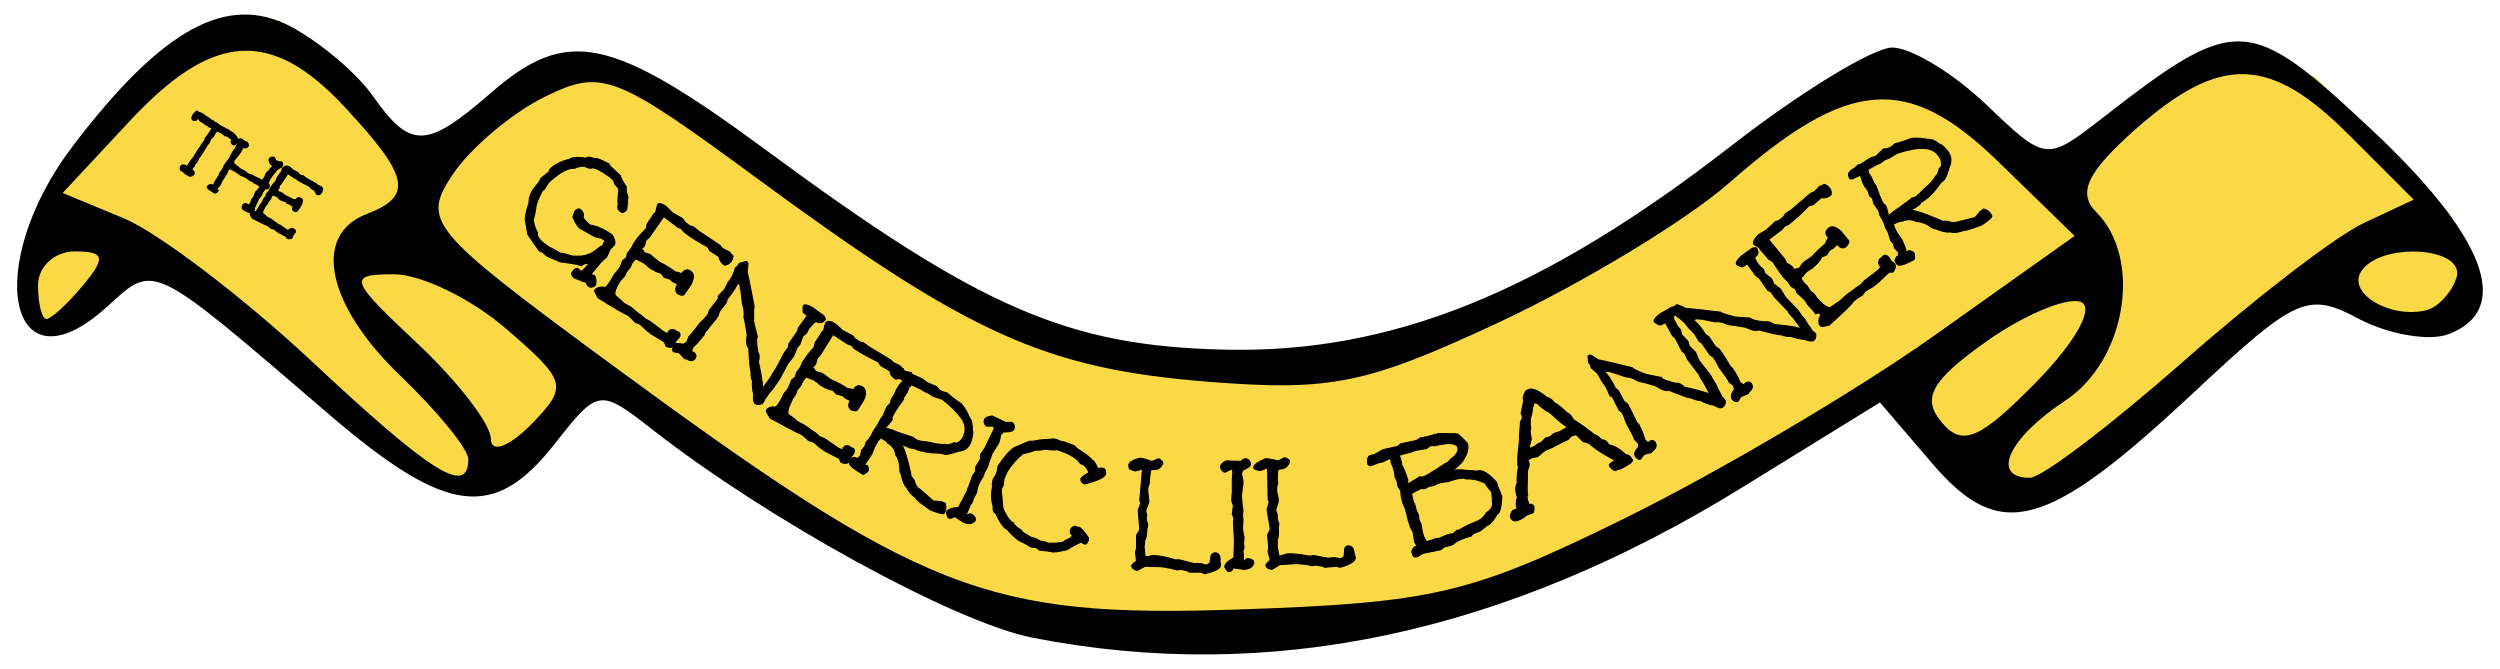 <?xml version="1.0" encoding="utf-8"?>
<!-- Generator: Adobe Illustrator 18.0.0, SVG Export Plug-In . SVG Version: 6.00 Build 0)  -->
<!DOCTYPE svg PUBLIC "-//W3C//DTD SVG 1.1//EN" "http://www.w3.org/Graphics/SVG/1.1/DTD/svg11.dtd">
<svg xmlns="http://www.w3.org/2000/svg" xmlns:xlink="http://www.w3.org/1999/xlink" version="1.1" x="0px" y="0px" viewBox="-4.9 -4.1 710 190" style="enable-background:new -4.9 -4.1 710 190;" xml:space="preserve">
<style type="text/css">
	.st0{fill:#FAD846;}
	.st1{stroke:#000;stroke-width:0.5;}
	.st2{stroke:#000;stroke-width:0.2;}
</style>
<g id="banner">
	<path id="path9985-5-5-3-3" class="st0" d="M134.7,133.1h-11.6l-38.1-27.6L62.6,87.5c-5.3-4.2-19-17.5-19-17.5l-13.7,0.8l-6.1,9.9   l-12.1,9.4l-7.7-6.4c0,0-0.8-8.4,0.8-11.4c1.5-3,5.3-12.1,5.3-15.9s1.5-6.8,3.8-12.1s22-25.1,27.3-28.9   c5.3-3.8,17.5-12.1,17.5-12.1l15.9-1.5l22,21.3L118,43.5c0,0,0-4.6,5.3-6.1s28.1-19,28.1-19l8.4-2.3c0,0,14.4,0.8,18.2,3   c3.8,2.3,27.3,18.2,27.3,18.2s16.7,9.1,21.3,12.9c4.6,3.8,21.3,12.9,24.3,15.9c3,3,20.5,11.4,25.1,15.2S301,93.6,301,93.6   s22.8,3,30.4,3c7.6,0,36.4,0.8,41,1.5c4.6,0.8,34.2-6.8,37.2-9.1c3-2.3,33.4-14.4,37.2-17.5s59.2-44,59.2-44s24.3-15.2,27.3-14.4   s44.8,29.6,44.8,29.6L604,24.5l26.6-12.1l22,5.3l38,38.7l9.1,19l-3,7.6l-5.3,5.3h-12.1l-12.9-4.6l-7.6-6.1l-8.4,1.5l-69.1,53.2   l-17.5,2.3l-12.9-6.1l-8.4-13.7l-7.6-9.9l-32.7,19l-45.6,24.3l-42.5,19l-70.6,8.4l-59.2-3.8l-53.2-26.6l-52.4-35.7l-14.4-9.9   l-12.1,18.2l-12.1,9.9L134.7,133.1z"/>
	<path id="path9989-0-1-6-6" d="M288.3,177c-21.9-4.3-74.9-33.3-107.9-59.1c-15-11.7-15.4-11.7-27.8,4.1   c-17.2,21.9-30.7,20.1-63.8-8.2C37.3,69.6,39.2,70.6,25.4,83.1c-27.8,25.2-35.5-11.8-9.5-45.9C41.3,3.9,59.7-6.1,77.8,3.5   c8.2,4.4,18.7,13.2,23.3,19.8c10.6,15,15.1,14.9,33.4-1C156.2,3.4,168.6,6,213.3,39c60.4,44.5,85.1,55.2,129.7,56.2   c47.2,1.1,90.1-16.2,143.8-57.9c19.8-15.4,40.4-27.9,45.7-27.9s17.4,7.3,26.7,16.2c16.8,16.1,17.1,16.1,32.5,4.2   c38.6-30,41.8-29.9,76.7,2.7C701,63,708.9,83.8,690.5,90.8c-5.5,2.1-17.1,0.1-25.6-4.4c-14.4-7.7-17.8-6.1-46.7,20.9   c-41.8,39.1-55,42.7-74.1,20.5L529,110.2l-38.9,24C422.5,176,355.5,190.2,288.3,177L288.3,177z M456.1,143.3   c26.5-13,66.2-36.4,88.2-52l40-28.4l-21.8-21.2c-25.8-25-42.4-23.7-76.5,6.3c-12,10.5-41.2,28.2-64.9,39.3   c-37.9,17.7-47.9,19.8-83.1,17c-46-3.7-67.6-13.4-127.7-57.6c-40.7-29.9-44.2-31.3-60.5-23.3c-9.5,4.7-21.3,14.7-26.3,22.3   c-8.6,13.1-6.4,15.7,44.4,53.1c89.1,65.5,107.1,72.6,178.8,70.2C402,167.1,412.6,164.7,456.1,143.3L456.1,143.3z M128.1,126.3   c0-2.9-8.7-13.5-19.3-23.7c-20.9-20-25.1-40-9.6-45.9c13.3-5.1,12.2-10.6-6.1-30.3C72.2,3.9,55.7,4.9,32.2,30L12.9,50.7L30.5,58   c9.6,4.1,33.4,22.1,52.8,40.2C117.7,130.4,128.1,136.9,128.1,126.3z M615,98.7c20.5-18.1,43.7-35.9,51.5-39.5l14.1-6.6l-18.4-18.4   c-22.5-22.5-36.4-22.9-60.5-1.7c-13.8,12.2-16.7,18.2-11.3,23.6c13.3,13.3,8.5,42.2-8.8,53.6c-16.1,10.6-21.3,21.9-10,21.9   C574.9,131.6,594.4,116.8,615,98.7z M139,89.4c-9.9-8.6-24.4-15.7-32.2-15.6c-13.1,0-12.5,1.5,6.8,19.6   c11.5,10.8,20.9,23,20.9,27.1c0,4.2,5,2.4,11.3-3.9C156.5,105.6,156.2,104.3,139,89.4z M585.9,81.6c-4-1.3-16.2,3.8-27,11.5   c-15.3,10.9-18.1,15.9-12.4,22.7c5.9,7.1,10.9,4.9,27-11.5C584.8,92.7,590.1,83,585.9,81.6z M18.7,76.9c6.6-7.9,6.1-9.6-2.4-9.6   c-5.7,0-10.4,4.3-10.4,9.6s1.1,9.6,2.4,9.6C9.6,86.5,14.3,82.2,18.7,76.9z M692.7,74.9c3-8.9-21.7-10.5-27.1-1.8   c-3.8,6.2,8.4,13.4,18.6,10.9C687.4,83.2,691.3,79.1,692.7,74.9z"/>
</g>
<g id="text">
	<g id="The" transform="matrix(0.933,0.575,-0.664,1.003,663.201,-407.35)">
		<path id="path3026" class="st1" d="M-237.6,575l0.2,0.1l1.6,0c1.3,0.3,2,0.6,2,1l-0.1,0.6v0.2c-0.1,0.2-0.3,0.3-0.5,0.3    c-0.5-0.1-0.7-0.3-0.7-0.6l0.1-0.3l0-0.1h-0.1l-0.3,0.1c-0.1,0-0.6,0-1.4-0.1l-0.5,0.2l-1-0.1h-0.3l-0.8,0.1l-0.4,0l-0.1,0.5    l0.1,1.3l-0.2,0.5c0,0.6,0.1,1,0.2,1.2l-0.1,0.5l0.1,3.2l-0.1,0.5l0.2,1.3l-0.1,0.5c0,0.4,0,0.6,0.1,0.6l-0.1,0.3l0,0.3l0.1,0.5    l0.5,0c0.4,0.1,0.6,0.3,0.6,0.6c-0.2,0.6-0.6,0.9-1.2,0.7l-0.5,0.1c-0.2-0.1-0.7-0.2-1.7-0.2c-0.2-0.2-0.4-0.4-0.4-0.7    c0-0.3,0.3-0.5,0.8-0.6l0.7,0.1l0,0l-0.1-0.6l0-1.4l0-0.3l0.1-0.3v-0.1l-0.1-2.5l0.1-0.7l-0.1-0.4l0.1-1.3l-0.2-0.5l0.1-1.4    c0-1,0-1.5-0.1-1.5l-0.3-0.1h-0.1l-0.6,0.1l-0.6-0.1c-0.3,0-0.4,0.1-0.4,0.1l-0.5-0.1l-1,0l-0.2,0l-0.5-0.2l-0.6,0l0.1,0.3    c0,0.4-0.2,0.6-0.7,0.6c-0.4,0-0.6-0.4-0.6-1.1c0.1-0.7,0.2-1,0.3-1l0.4,0.1c0.4-0.1,0.8-0.2,1.1-0.2l1.4,0.1l0.5,0l0.5,0l0.4,0.1    l0.5-0.1l0.7,0.1l0.5-0.1l0.7,0.1l0.9,0l0.6-0.1l0.5,0.1C-237.8,575-237.6,575-237.6,575L-237.6,575z"/>
		<path id="path3028" class="st1" d="M-223.6,574.9L-223.6,574.9c0.1,0,0.4,0.1,0.8,0.4h0.2c0.3,0,0.7-0.1,1.3-0.4    c0.3,0,0.5,0.2,0.6,0.7v0.2l-0.6,1v0.4c-0.1,0.6-0.2,1.5-0.2,2.5c0.1,0.4,0.2,0.8,0.2,1.2h0.2c0.3,0,0.5,0.2,0.6,0.7    c-0.1,0.3-0.3,0.4-0.7,0.4l0.1,0.1l-0.1,1.3l0.2,0.4l-0.1,1.2l0.4,2.5c0.2,0.2,0.3,0.3,0.3,0.5c0,0.6-0.4,0.9-1.2,0.9l-1.2,0.1    c-0.3,0-0.5-0.2-0.6-0.7v-0.1c0-0.4,0.3-0.6,0.9-0.6l0.7,0.1v0c-0.2-0.3-0.3-0.7-0.3-1.3c-0.1,0-0.2-0.2-0.2-0.6l0.1-0.5l-0.3-1.2    l0.2-1.3l-0.1-0.6h-1.2l-0.7,0.1l-0.5-0.1l-0.7,0.1l-1.3-0.1c-0.8,0.1-1.2,0.1-1.2,0.2l-2-0.1l-1.2,0.1l-0.5-0.1h-0.1l0.1,0.3    l-0.1,0.5l0.2,0.9v0.1l-0.1,0.2l0.1,0.3v1.3l0.2,1.2l-0.2,1.3c0.1,0,0.3,0.1,0.6,0.1c0,0.3-0.1,0.5-0.3,0.7h-0.2    c-1.3,0-2,0-2.2-0.2v-0.2c0.1-0.5,0.3-0.7,0.7-0.7l0.3,0.2c0.1,0,0.1-0.1,0.1-0.2c-0.1-0.5-0.2-1.1-0.2-1.7v-0.6l0-0.6l-0.2-0.5    l0.1-1.2c-0.1-0.4-0.2-0.7-0.2-0.9v-0.4l0.1-1.9c-0.1-0.5-0.2-1.1-0.2-1.8l0.1-0.8l-0.2-0.6v-0.3l0.1-0.3c-0.4,0-0.6-0.2-0.6-0.6    c0.1-0.4,0.3-0.7,0.6-0.7l0.5,0.1h0.4c0.3,0,0.5,0,0.6-0.1c0.5,0.1,0.8,0.3,0.8,0.6c0,0.2-0.1,0.4-0.4,0.6h-0.2l-0.2-0.1l-0.1,0.3    v0.3l0.1,0.9v0.1c0,0.7-0.1,1.5-0.2,2.4c0,0.5,0.3,0.8,0.9,0.9c0.6,0,1.2,0.1,1.8,0.2l1.5-0.1l0.5,0.1h0.6c0.2,0,0.4-0.1,0.6-0.2    l0.6,0l2.4-0.2h0.3l0-0.5l0-0.6c-0.1-0.4-0.2-0.8-0.2-1.2l0.2-0.5v-0.6l0.2-0.9v-0.2h-0.2c-0.6,0-1-0.1-1.2-0.4    c-0.3-0.1-0.4-0.3-0.4-0.6C-224,575-223.8,574.9-223.6,574.9z"/>
		<path id="path3030" class="st1" d="M-218.9,574.9l1.2,0.2l1.4-0.1l0.5,0.2l0.6,0c0.2,0,0.3-0.1,0.5-0.2l0.9,0.1l3.1-0.1l0.5,0.1    l1-0.1c0,0.1,0.2,0.1,0.5,0.1c0.1,0.1,0.2,0.4,0.3,0.8c0,0.4-0.1,0.7-0.4,0.9c-0.5,0-0.9-0.2-1.1-0.5l-1.3,0l-0.5-0.2    c-1.4,0.1-2.5,0.2-3.5,0.2l-0.5-0.1l-0.5,0.1l-2.1-0.1l-0.1,0v0.2l0,2.9l-0.1,0.5l0.3,0.7l-0.1,0.6h0.2l0.3,0.2l0.7-0.2l0.4,0    l1,0.1c0.9-0.1,1.7-0.2,2.4-0.2l0.1-0.1l0.6-0.2l-0.1-0.1v-0.1c0-0.5,0.3-0.7,0.8-0.7c0.5,0,0.8,0.4,0.9,1.3l0,1.5    c0,0.2-0.2,0.3-0.6,0.4c-0.5,0-0.7-0.3-0.7-0.9h-0.1l-0.6,0.1l-0.5-0.1l-0.7,0.2l-0.6-0.2c-0.4,0.2-0.9,0.3-1.4,0.3h-0.3l-0.1-0.1    l-0.1,0l-0.3-0.1l-0.6,0l-1,0.2v0.2c-0.1,0.4-0.1,0.7,0.1,0.9l-0.1,0.9l0.1,0.5l-0.1,0.8v0.1c0.1,1.2,0.3,1.8,0.7,1.8l0.8,0.1    l0.5,0.1l1.1-0.1l1.2,0.1l0.5,0l0.7,0.1l0.6-0.1l2.1,0.1l0.7-0.1l-0.2-0.2l0-0.1c0-0.2,0.2-0.4,0.5-0.6l0.3,0l0.4,0    c0.2,0.1,0.3,0.2,0.3,0.5v0.2l-0.1,0.5l0.2,0.5c0,0.3-0.3,0.6-0.8,0.7h-0.1c-0.2-0.2-0.3-0.2-0.4-0.2h-0.3l-1.6,0.1l-0.8,0    l-1.1-0.1l-0.6,0.2l-0.9-0.1l-0.5,0c-0.3,0.1-1.7,0.2-4.2,0.4c-0.6-0.3-0.9-0.5-0.9-0.5v-0.1c0-0.3,0.2-0.6,0.6-0.8l0.2,0.1v-0.1    l0.1-0.4v-0.2c0-0.4,0-0.9-0.1-1.5l0.1-0.6c0-0.3-0.1-0.7-0.2-1.3l0.1-0.5l0-0.1l-0.2-0.5l0.1-0.8l-0.1-0.8v-0.2    c0-0.7,0.1-1.4,0.2-2l-0.2-0.6l0-1.2v-0.3l0.1-0.4l-0.3-0.8C-220,575.2-219.7,575-218.9,574.9L-218.9,574.9z"/>
	</g>
	<g id="banner_text" transform="matrix(1.519,0,0,1.519,8.009,-1432.465)">
		<path id="path2993" class="st2" d="M105.6,971.4l1.9,1.8c0,0.3,0.4,1,1.1,2.1c-0.1,0.5,0,1.1,0.3,1.8l-0.2,2.3l-0.1,0.2    c-0.4,0.5-0.8,0.6-1.2,0.2c-0.4-0.3-0.5-0.7-0.3-1.3c-0.1-0.1-0.1-0.9,0.1-2.6c0-0.3-0.3-0.7-0.8-1.2c0-0.4-0.3-0.9-0.9-1.3    l-0.3-0.2c-1.4-1-2.4-1.5-3-1.5c-0.1,0.2-0.7,0.1-1.5-0.3c-0.6,0-1.2,0.1-1.8,0.4c-0.8-0.1-2.1,0.4-3.6,1.6l-1.1,0.9l-0.7,1    l-0.2,0.4c-0.2,0.1-0.4,0.3-0.6,0.6l0,0.1c-0.5,1-0.9,1.9-1,2.6c-0.1,0.9-0.3,1.8-0.5,2.5c0.2,1.1,0.5,1.9,0.8,2.3    c-0.2,0.7,0.4,1.5,1.7,2.4l0.4,0.3c0.3,0.1,1,0.5,2.2,1.2c0.2-0.1,0.9,0.1,2.2,0.5c1.4,0.1,2.4,0,2.9-0.3c0.4,0,1.2-0.5,2.4-1.5    c0.1,0.1,0.2,0,0.4-0.2l0.4-0.9l-0.6-0.4c-0.8-0.2-1.4-0.3-1.6-0.5l-2.5-1.4c-0.4-0.3-0.8-1-1.3-2.1l0.4-1.1l0.1-0.1    c0.2-0.2,0.4-0.3,0.8-0.3l0.2,0.2c0.4,0.3,0.6,0.8,0.4,1.4c0.4,0.6,0.9,1.1,1.3,1.4c1.3,0.2,2.7,0.8,4.2,1.9    c0.5,0.9,0.6,1.6,0.3,1.9l-0.7,0.7l-0.7,1.5c-0.9,0.7-1.5,1.5-2,2.1l-0.4,0.5l-0.5,0.6l0.7,0.3c0.3,0.6,0.3,1.2,0.1,1.8    c-0.5,0.4-0.9,0.4-1.2,0.2l-0.2-0.2c-0.2-0.2-0.3-0.4-0.2-0.5c-0.4-0.2-0.7-0.3-0.9-0.3l0-0.1l-0.1,0l-1.1-0.4l-0.2-0.1    c-0.5-0.4-0.7-0.8-0.4-1.1l0.3-0.4c0.2-0.2,0.4-0.3,0.7-0.3l0.1,0.1c0.3,0.2,0.4,0.4,0.4,0.4c0.2,0.2,0.8-0.3,1.6-1.4    c-0.4-0.1-0.9,0-1.4,0.4c-0.9-0.3-2.2-0.5-3.9-0.7c-1.5-0.6-2.4-1-2.7-1.2l-0.5-0.5l-0.8-0.4l-2.1-3l-0.5-2.8    c0-0.9,0.3-1.9,0.7-3.1c0-1,0.3-1.9,1-2.8l1-1.3l0.2-0.5l1.5-1.2l0.2-0.4l0-0.1c0.9-0.9,2.1-1.5,3.7-1.9c0.5-0.4,1.5-0.4,3.1-0.2    c0.2-0.3,0.7-0.2,1.6,0.1c0.1-0.2,1,0.1,2.7,1C105.1,971.1,105.3,971.2,105.6,971.4L105.6,971.4z"/>
		<path id="path2995" class="st2" d="M116,978.9l1.2,1.2l1.9,1.1l0.5,0.7l0.8,0.6c0.2,0.1,0.4,0.2,0.7,0.2l1.1,0.9l3.9,2.6l0.5,0.6    l1.4,0.7c-0.1,0.1,0.1,0.3,0.5,0.6c0.1,0.3,0,0.7-0.3,1.1c-0.4,0.5-0.8,0.7-1.3,0.7c-0.6-0.5-0.9-1-1-1.6l-1.7-1.1l-0.4-0.7    c-1.8-1-3.3-1.9-4.4-2.8l-0.5-0.6l-0.7-0.3l-2.5-1.9l-0.1,0l-0.2,0.2l-2.5,3.6l-0.6,0.5l-0.3,1.1l-0.6,0.6l0.3,0.2l0.3,0.5l1,0.3    l0.5,0.4l1.2,1c1.2,0.6,2.2,1.2,3.1,1.9l0.2,0l1,0.3l0-0.1l0.1-0.1c0.5-0.6,1-0.7,1.6-0.2c0.6,0.4,0.6,1.2,0,2.4l-1.3,1.9    c-0.2,0.2-0.5,0.2-1.1-0.1c-0.6-0.4-0.6-1-0.1-1.8l-0.1-0.1l-0.8-0.4l-0.6-0.5l-1-0.3l-0.6-0.8c-0.7-0.1-1.3-0.5-2-0.9l-0.3-0.2    l0-0.1l-0.1,0l-0.3-0.3l-0.7-0.5l-1.4-0.7l-0.2,0.3c-0.4,0.4-0.6,0.8-0.7,1.2l-0.8,1l-0.3,0.7l-0.8,0.9l-0.1,0.1    c-0.9,1.5-1.2,2.5-0.7,2.8l0.9,0.8l0.5,0.5l1.4,0.8l1.3,1.1l0.6,0.4l0.8,0.7l0.8,0.4l2.5,1.9l0.9,0.5l0-0.4l0.1-0.1    c0.2-0.3,0.5-0.4,1.1-0.3l0.4,0.3l0.5,0.2c0.2,0.3,0.2,0.6,0,0.9l-0.2,0.2l-0.5,0.6l-0.2,0.7c-0.3,0.4-0.8,0.5-1.5,0.2l-0.1-0.1    c-0.1-0.3-0.2-0.6-0.3-0.7l-0.4-0.3l-2-1.2l-0.9-0.7l-1.3-1.2l-0.8-0.3l-0.9-0.9l-0.6-0.5c-0.4-0.1-2.3-1.2-5.5-3.2    c-0.5-0.9-0.7-1.3-0.6-1.4l0.1-0.1c0.3-0.4,0.8-0.5,1.5-0.5l0.2,0.2l0.1-0.1l0.5-0.4l0.1-0.2c0.4-0.5,0.8-1.2,1.2-1.9l0.6-0.7    c0.3-0.3,0.6-0.9,0.9-1.8l0.6-0.5l0.1-0.1l0.2-0.8l0.7-0.9l0.6-1.1l0.2-0.3c0.6-0.9,1.3-1.6,2-2.3l0.2-0.9l1-1.5l0.2-0.3l0.4-0.4    l0.3-1.2C114.4,978.2,115.1,978.3,116,978.9L116,978.9z"/>
		<path id="path2997" class="st2" d="M131,989.2l0.3,0.2c0.1,0.1,0,0.7-0.1,1.8l0.5,2.3l0.8,4.1c-0.1,0.2-0.1,1-0.1,2.5    c-0.1,0.1,0.2,1.2,0.7,3.2c-0.2,0.3-0.2,1.3,0.1,2.9c0.3,0.4,0.3,1,0.1,1.8c0.7,3.1,0.9,4.9,0.7,5.1l0.1,0l0.3-0.6l1.1-1.5    l0.7-1.2l0.3-0.4l1.7-3.2l0.7-0.9l0.1-0.7l1.6-2.3l0.2-0.7l1.6-2.2l0-0.1l-0.7-0.5c-0.1-0.3-0.1-0.7,0-1.3    c0.2-0.3,0.8-0.2,1.8,0.4l1.5,1.1l0.3,0.2c0.4,0.3,0.5,0.6,0.5,0.9c-0.5,0.6-1,0.7-1.6,0.4c-0.2-0.1-0.5,0.1-0.9,0.6l-0.6,0.7    l-0.4,0.8l-0.7,0.6c-0.3,0.8-0.5,1.4-0.6,1.6l-0.5,0.5l0,0.1l-0.6,1.5l-1.1,1.4l-1.6,3l-0.6,0.8l-0.5,0.8l-0.8,0.9l-0.6,0.9    l-0.2,0.2c0,0.2-0.2,0.5-0.4,0.8l-0.1,0.1c-0.5,0.2-1,0.2-1.3,0c-0.3-0.2-0.4-0.7-0.3-1.7c-0.2-1-0.3-1.8-0.2-2.6    c-0.2-0.1-0.3-0.8-0.3-1.9c-0.1-0.1-0.3-1.5-0.4-4.2c-0.4-0.3-0.5-1.1-0.3-2.5c-0.2-1.3-0.4-2.4-0.6-3.3c0.1-0.9,0-1.7-0.3-2.5    c-0.2-1.9-0.3-2.9-0.4-2.9c0.1-0.1,0-0.5-0.4-1.1l0,0.1l-0.6,1.1l-0.7,1l-0.7,0.9l-0.2,0.7l-1.3,1.7l-0.3,0.9l-0.6,0.8l-1.8,2.2    l-0.2,0.5c-0.9,1.1-1.5,1.8-2,2.2l-0.3,0.8l0.5,0.3c0.4,0.3,0.4,0.7,0.2,1c-0.4,0.6-0.9,0.6-1.7,0.1l-0.3,0l-1-1.1l-1.1-0.2    c-0.2-0.3-0.2-0.6,0.1-1.2l0-0.1c0.2-0.3,0.8-0.3,1.8-0.1l0.6-0.4l0.4-1c0.3-0.3,1-1.1,2.1-2.6c0.7-0.6,1.2-1.2,1.5-1.6l0.2-0.7    l1.6-2.1l0.1-0.1l0-0.5l1.2-1.3l0.6-1.2l0.7-1c0.2-0.4,0.5-1,0.7-1.8l0.5-0.4l0.2-0.4L131,989.2z"/>
		<path id="path2999" class="st2" d="M147.7,1000.9l1.3,1.2l1.9,1l0.5,0.6l0.8,0.5c0.2,0.1,0.4,0.2,0.7,0.2l1.1,0.8l4,2.4l0.5,0.5    l1.4,0.7c-0.1,0.1,0.1,0.3,0.5,0.5c0.1,0.3,0,0.7-0.3,1.2c-0.3,0.5-0.8,0.8-1.2,0.7c-0.6-0.4-1-0.9-1-1.5l-1.7-1l-0.5-0.7    c-1.8-0.9-3.3-1.7-4.5-2.5l-0.5-0.6l-0.8-0.3l-2.6-1.7l-0.1,0l-0.1,0.2l-2.3,3.7l-0.5,0.5l-0.3,1.1l-0.6,0.7l0.3,0.2l0.3,0.5    l1.1,0.3l0.5,0.3l1.2,0.9c1.2,0.5,2.3,1.1,3.2,1.7l0.2,0l1,0.2l0-0.1l0-0.1c0.4-0.6,0.9-0.7,1.6-0.3c0.6,0.4,0.7,1.2,0.2,2.4    l-1.2,1.9c-0.2,0.2-0.5,0.2-1.1,0c-0.6-0.4-0.7-1-0.2-1.8l-0.1,0l-0.8-0.4l-0.6-0.5l-1.1-0.3l-0.7-0.7c-0.7-0.1-1.4-0.4-2-0.8    l-0.4-0.2l0-0.1l-0.1,0l-0.3-0.3l-0.7-0.5l-1.5-0.6l-0.2,0.3c-0.4,0.4-0.6,0.8-0.7,1.2l-0.8,1l-0.2,0.7l-0.7,1l0,0.1    c-0.8,1.6-1,2.5-0.6,2.8l1,0.7l0.5,0.5l1.5,0.8l1.4,1l0.6,0.4l0.8,0.7l0.8,0.3l2.6,1.8l0.9,0.4l0-0.4l0.1-0.1    c0.2-0.3,0.5-0.4,1-0.3l0.4,0.3l0.5,0.2c0.2,0.3,0.2,0.6,0,0.9l-0.1,0.2l-0.5,0.6l-0.2,0.7c-0.3,0.4-0.8,0.5-1.5,0.2l-0.1-0.1    c-0.1-0.3-0.2-0.5-0.4-0.7l-0.4-0.2l-2.1-1.1l-0.9-0.6l-1.3-1.1l-0.9-0.3l-1-0.9l-0.6-0.4c-0.5-0.1-2.3-1.1-5.6-2.9    c-0.5-0.8-0.8-1.3-0.7-1.4l0-0.1c0.3-0.4,0.7-0.6,1.4-0.6l0.2,0.2l0-0.1l0.5-0.4l0.1-0.2c0.4-0.5,0.7-1.2,1.1-2l0.6-0.7    c0.2-0.3,0.5-1,0.8-1.8l0.6-0.5l0.1-0.1l0.2-0.8l0.7-0.9l0.5-1.1l0.2-0.3c0.6-0.9,1.2-1.7,1.9-2.4l0.2-0.9l1-1.5l0.2-0.4l0.4-0.4    l0.3-1.2C146.1,1000.2,146.7,1000.3,147.7,1000.9L147.7,1000.9z"/>
		<path id="path3001" class="st2" d="M166.6,1012.6l0.5,0.6l0.7,0.4l0.8,0.2c0.4,0.4,1.2,1.1,2.6,2c0.7,0.8,1.2,1.7,1.6,2.7    c0.4,0.4,0.5,1.2,0.5,2.4c0.2,0.1,0.1,0.8-0.3,2.1l-0.2,0.4c-0.4,0.8-1.1,1.2-2.1,1.3c-1.4,0.5-2.4,0.7-2.8,0.5    c-0.2-0.1-0.9-0.2-2.2-0.2c-1.5-0.2-2.6-0.4-3.4-0.9c-0.1,0.2-0.8,0-2.2-0.7l0,0.1c0.4,0.5,1,2.3,1.7,5.5    c-0.1,0.2,0.1,0.5,0.6,1.1c0.2,0.8,0.5,1.4,1.1,1.7l2.5,2.2l1.4,0.1l0.8,0.3c0.2,0.6,0.2,1.2-0.1,1.8l-0.1,0.1    c-0.1,0.2-0.9,0-2.5-0.6c-1.9-1.3-2.8-2-2.7-2.2c-0.9-0.7-1.5-1.3-1.7-1.9c-0.5-0.5-0.9-1.4-1.1-2.6c-0.2-0.1-0.3-0.7-0.3-1.7    c-0.2-1-0.4-1.6-0.7-1.8c-0.1-1-0.6-1.8-1.5-2.3c-0.2-0.3-0.4-0.5-0.8-0.7l-0.5-0.3l-0.5,0.5l-0.6,1l-0.6,1.5    c-0.7,1.1-1.1,1.7-1.4,2l0.5,0.2l0.1,0c0.2,0.5,0.2,0.8,0.1,1c-0.5,0.5-0.9,0.7-1,0.6l-0.8-0.5c-1.3-0.8-1.9-1.4-1.6-1.8l0.1-0.4    l0.2-0.3c0.4-0.2,0.7-0.2,1,0l0,0.1l0.1,0l0.6-0.6l0.2-1l0.6-0.7l0.2-0.7l1-1.3l0.3-0.7l0.8-1.2l0.7-1.3l0.4-0.5l0.7-1.7l0.7-0.7    l0.1-0.6l0.6-1l0.4-0.9c0.4-0.7,0.8-1.3,1.2-1.6l0.1-0.1l-1.2-0.7c-0.4-0.2-0.4-0.5-0.2-0.9c0.3-0.6,1-0.6,1.9-0.1l1,0.2l0.1,0.3    l1.8,0.8l0.3,0.2l0.8,0.6L166.6,1012.6z M165.9,1014.4l-0.7-0.5l-0.9-0.4l-0.6-0.4l-1.7-0.8l-0.1,0l-0.5,0.5l0,0.1l-0.3,0.8    l-0.6,0.9l-0.2,0.6c-0.9,1.2-1.6,2.2-2,3.1l0,0.5l-0.2,0.3l-1.1,1.3c0.7,0.1,1.4,0.3,2.2,0.7l2.7,0.9l0.3,0.1l0.3,0.2l0.4,0.3    c0.4,0.2,1.2,0.3,2.2,0.4c1.6,0.4,2.6,0.5,3.1,0.4c0.3,0.2,0.9,0.1,1.7-0.3c0.4,0.2,0.9,0,1.5-0.7c0.8-1.4,0.7-2.6-0.1-3.8    c-0.7-1-1.8-2.2-3.6-3.6L165.9,1014.4z"/>
		<path id="path3003" class="st2" d="M180.7,1019.3c0.5,0.4,0.6,0.8,0.3,1.4c-0.1,0.2-0.7,0.4-1.9,0.4l-0.5,0.5    c-0.1,0.5-0.2,1.1-0.4,1.6l-1.2,1.9c-0.5,1.4-0.8,2.2-0.9,2.6l-0.5,0.9l-0.3,0.8l-0.8,1.4c-0.3,0.8-0.4,1.3-0.4,1.6l-0.6,1.1    l-0.2,0.7l-0.4,0.6l-0.6,1.4l-0.2,0.3l0.1,0.1l0.7-0.2l0.3,0.1c0.4,0.2,0.6,0.5,0.7,0.9l-0.1,0.3c-0.5,0.6-1.2,0.7-2.1,0.3    l-1.7-1.1c-0.4,0.3-0.8,0.4-1.1,0.3c-0.2-0.1-0.4-0.5-0.4-1.1l0-0.1c0.2-0.4,0.9-0.7,2.2-0.8l1.5-2.8l1.2-3.2l0.5-0.7l0-0.8    l0.9-1.5c0-0.5,0-0.8,0.1-1l0.1-0.1l0.7-1.1l1-2.1l0.6-1.2l0.1-0.6l-0.3-0.1h-1.1l-0.2-0.1c-0.3-0.4-0.4-0.8-0.2-1.2    c0.2-0.3,0.6-0.5,1.4-0.6l2.5,1.2C180.2,1019.3,180.5,1019.3,180.7,1019.3L180.7,1019.3z"/>
		<path id="path3005" class="st2" d="M189.1,1022.5l0.6,0.3l0.9,0.2l1.6,0.6c0.1,0,0.4,0.3,0.8,0.7c1.1,0.6,2.1,1.4,3.1,2.4    c0.4,0.7,0.7,1.1,0.6,1.3l0.1,0c0.4-0.2,0.7-0.2,1-0.1l0.1,0c0.3,0.3,0.4,0.7,0.3,1.1c-0.2,0.6-1.5,1.2-3.8,1.8l-0.2,0    c-0.5-0.3-0.7-0.6-0.6-1c0.1-0.2,0.6-0.6,1.5-1.1c-0.4-1-0.9-1.5-1.6-1.7c-0.6-1-2.1-1.9-4.4-2.6c-0.3,0.1-1,0.1-2.2-0.1    c-0.2,0.1-0.7,0.2-1.8,0.2c-0.8,0.3-1.6,0.5-2.4,0.7c-0.9,0.7-1.9,1.8-2.9,3.3l-0.6,1.4l0,0.1l-0.1,0.9l0,0.1l-0.4,0.8l0.3,3.5    c0.7,1.7,1.4,2.6,2,2.8c0,0.3,0.5,0.8,1.5,1.4c-0.1,0.2,0.6,0.6,1.8,1.3l0.8,0.2l0.9,0.5l0.7,0.1l0.8,0.3c2,0,3-0.1,3.1-0.5    c0.8-0.3,1.3-0.6,1.4-1c-0.4-0.3-0.5-0.6-0.3-1.1c0.1-0.3,0.4-0.5,0.8-0.6c0.3,0.1,0.5,0.2,0.5,0.3l0.1-0.1l0.1,0    c0.4,0.1,1,0.8,1.8,2l0,0.4c-0.2,0.6-0.5,0.9-0.8,0.7l-0.6-0.3c-0.9,0.4-1.8,0.9-2.6,1.4c-1.6,0.4-2.5,0.5-2.8,0.4    c-0.4-0.1-1.1-0.2-2.3-0.3l-0.7-0.5l-1-0.1c-0.4-0.3-1.1-0.7-2.2-1.2c-0.7-0.5-1.4-1.2-2.2-2.1c-0.6-0.2-1.3-1.2-2.1-2.9    c-0.5-0.4-0.6-0.8-0.5-1.3c-0.4-1.3-0.4-2.6-0.1-3.9c-0.1,0-0.1-0.5,0.1-1.3c0.4-0.5,0.6-0.9,0.7-1.3l0.2-1.1    c1.5-2.3,2.8-3.6,3.8-3.8c1.3-0.6,2.1-0.9,2.3-0.9c0.2,0.1,0.7,0,1.7-0.2l2.6-0.2L189.1,1022.5z"/>
		<path id="path3007" class="st2" d="M204.6,1026c0.4,0,1.2,0.2,2.2,0.6h0.1l1.2-0.5c0.5,0.2,0.8,0.5,0.8,0.9    c-0.4,0.8-0.9,1.2-1.6,1.1c-0.4,0-0.7,0.1-0.7,0.3l-0.2,1.6l0,0.7l-0.3,0.8l0,0.9c0.1,0.7,0.2,1.3,0.2,1.8l-0.6,1.6l0.2,0.9    l-0.1,0.7l0.3,1.1l-0.2,0.9c0,0.9-0.1,1.6-0.4,2l0,0.5l-0.1,0.7l0.2,1.8c0.6,0,1.1-0.1,1.4-0.2c1.2,0,2.6,0.3,4.2,0.8l0.2,0l0.6,0    l2.7,0.7l1,0l0.3,0l1,0.3c0.3-0.1,0.6-0.3,0.7-0.4l0.2-1.1l0-0.1c0-0.3,0.2-0.5,0.6-0.7l0.2,0c0.7,0,1,0.6,0.9,1.6    c0.1,0.4,0.1,0.6,0.1,0.7c0,0.6-0.9,1.1-2.6,1.5l-0.5,0.1l-0.4-0.3l-2.3,0c-0.3-0.2-0.8-0.4-1.6-0.5l-0.8,0.1    c-0.5-0.2-1.4-0.4-2.8-0.6l-3.1-0.1l-1.5,0.8c-0.7-0.2-1-0.5-1-0.9l0-0.1c0.5-0.5,0.7-0.7,0.9-0.7l-0.2-1.7l0.2-0.8l0-2.3l0-0.1    l0.6-1l-0.3-3.7l0.5-1.3l-0.2-0.5l0.5-5.8l-0.3,0l-1,0.3c-0.8-0.2-1.3-0.4-1.2-0.7C202.3,1026.9,203.1,1026.4,204.6,1026    L204.6,1026z"/>
		<path id="path3009" class="st2" d="M224.4,1026.1c0.6,0.1,0.9,0.5,0.9,1.1c0,0.3-0.5,0.6-1.5,1.1l-0.2,0.7    c0.2,0.5,0.3,1.1,0.3,1.7l-0.3,2.3c0.1,1.5,0.2,2.4,0.3,2.7l-0.1,1l0.1,0.8l-0.1,1.6c0.1,0.9,0.2,1.4,0.3,1.7l-0.1,1.2l0.1,0.7    l-0.2,0.7l0.1,1.5l0,0.4l0.1,0l0.5-0.5l0.3,0c0.4,0,0.8,0.2,1,0.5l0,0.3c-0.2,0.8-0.8,1.1-1.8,1.2l-2-0.3    c-0.2,0.5-0.5,0.7-0.8,0.7c-0.3,0-0.5-0.3-0.8-0.8l0-0.1c0-0.5,0.5-1,1.7-1.7l0.1-3.2l-0.2-3.4l0.1-0.8l-0.3-0.7l0.2-1.7    c-0.2-0.4-0.3-0.8-0.3-1l0-0.2l0.1-1.3l0-2.3l0.1-1.4l-0.1-0.5l-0.3,0l-1,0.5l-0.2,0c-0.5-0.3-0.7-0.6-0.7-1    c0-0.4,0.4-0.8,1.1-1.1l2.7,0.1C223.9,1026.2,224.2,1026.1,224.4,1026.1L224.4,1026.1z"/>
		<path id="path3011" class="st2" d="M228.1,1026.1c0.4,0,1.2,0.1,2.3,0.4h0.1l1.2-0.6c0.6,0.2,0.9,0.4,0.9,0.8    c-0.3,0.8-0.8,1.2-1.5,1.3c-0.4,0-0.7,0.1-0.7,0.3l-0.1,1.6l0.1,0.7l-0.2,0.8l0,0.9c0.2,0.6,0.3,1.2,0.3,1.8l-0.5,1.6l0.3,0.9    l0,0.7l0.3,1l-0.1,0.9c0.1,0.9,0,1.6-0.2,2.1l0,0.5l0,0.7l0.3,1.8c0.6-0.1,1.1-0.2,1.4-0.4c1.2-0.1,2.6,0.1,4.3,0.4l0.2,0l0.6-0.1    l2.7,0.5l1-0.1l0.3,0l1.1,0.2c0.3-0.2,0.5-0.3,0.6-0.5l0.1-1.1l0-0.1c0-0.3,0.1-0.5,0.5-0.7l0.2,0c0.7,0,1,0.5,1.1,1.5    c0.1,0.3,0.2,0.6,0.2,0.7c0,0.6-0.8,1.2-2.5,1.7l-0.5,0.1l-0.4-0.2l-2.3,0.2c-0.3-0.2-0.9-0.3-1.7-0.4l-0.8,0.1    c-0.5-0.2-1.4-0.3-2.8-0.4l-3.1,0.2l-1.5,0.9c-0.7-0.1-1.1-0.4-1.1-0.8l0-0.1c0.4-0.5,0.7-0.8,0.8-0.8l-0.4-1.6l0.1-0.8l-0.2-2.3    l0-0.1l0.5-1l-0.6-3.7l0.4-1.4l-0.2-0.5l-0.1-5.8l-0.3,0l-1,0.4c-0.9-0.1-1.3-0.3-1.3-0.6C226,1027.2,226.7,1026.7,228.1,1026.1    L228.1,1026.1z"/>
		<path id="path3013" class="st2" d="M250.1,1024.4l2.7-0.6l0.6-0.5l2.9-0.6l0.8-0.5c0.8-0.1,1.9-0.4,3.3-0.8c2.1,0,3.4,0,3.7,0.1    c1.2,1.1,1.8,1.7,1.8,1.9c0.2,1-0.2,2.1-1.1,3.4c-0.9,0.9-1.5,1.4-1.9,1.5l0,0.1c0.8-0.3,1.8-0.3,3-0.1l1.8,0.1    c0.9-0.3,2.1,0.4,3.6,2.1l0.1,0.4l0.9,2.3c-0.1,2-0.4,3.1-0.9,3.3c-0.7,1.2-1.3,1.9-1.9,2.1c-0.7,0.6-1.2,1-1.5,1.1l-0.8,0.3    c-0.2,0.1-0.4,0.2-0.7,0.6l-0.8,0.2c-1.2,0.4-2,0.8-2.5,1.3l-0.5,0.2l-1.2,0.3l-0.6,0.5l-3.4,0.7l-0.8,0.5l-0.2,0.1    c-0.5,0.2-0.8,0-0.9-0.4l-0.1-0.3c-0.1-0.4,0.1-0.8,0.6-1.2l0.4,0l-0.5-0.8l-0.3-1.9l-0.5-0.9l-0.4-1.3l-0.5-2l-0.5-1.2    c-0.2-0.7-0.4-1.5-0.4-2.3l-0.5-0.8l-0.2-1l-0.4-0.9c0-0.2,0-0.7-0.3-1.6l-0.4-1l-0.1-0.8l-0.5,0.2l-1,0.5l-0.9,0.2l-1.3,0.5    c-0.3,0-0.4-0.1-0.5-0.2l-0.1-0.2c-0.1-0.9,0.1-1.4,0.5-1.5l0.3-0.1l0.3,0L250.1,1024.4z M255.7,1024.7l-0.2,0.1l-1.9,0.5    l-0.5,0.2l0.1,0.2c0.3,0.8,0.4,1.4,0.4,1.7c0.1,0,0.5,0.8,1.1,2.6l0,0.8l0.1,0l2.1-1.3l0.7,0c0.5-0.2,1.9-1,4.1-2.5    c0.4-0.1,0.7-0.4,1-0.8c1.2-0.8,1.6-1.6,1.3-2.4c-0.5-0.7-1.9-0.7-4.4-0.1c0-0.1-0.3-0.1-0.7,0l-0.7,0.5l-1.8,0.3L255.7,1024.7z     M255.4,1032.6l0.3,1.4l0.4,0.9l0.2,0.9l0.4,0.8l0.1,0.9l0.4,0.9c0.1,0.7,0.2,1.5,0.5,2.3l0.5,0.9l1.1-0.3l0.4-0.2l0.8-0.1    l1.7-0.7l1-0.2l0.7-0.6l0.5-0.1c0.5-0.4,1.7-1,3.5-1.7c0.6-0.3,1.1-0.8,1.5-1.5c1-0.6,1.3-1.3,1.1-2.2c0.1,0,0-0.6-0.1-1.7    c-0.4-0.4-0.8-0.9-1.2-1.6c-1.4-0.7-2.6-0.9-3.6-0.8c-0.3-0.3-1.5-0.2-3.4,0.5c-0.1,0-0.7,0-1.8,0.3l-0.8,0.4l-1,0.2l-0.7,0.4    l-0.8,0L255.4,1032.6z"/>
		<path id="path3015" class="st2" d="M277.2,1013.2c0.7-0.4,1.9,0.1,3.6,1.5c0.2-0.1,0.7,0.2,1.4,1c0.5,0.2,1.2,0.8,2.4,1.9    c0.4,0.1,0.7,0.5,1.1,1.2c1.4,0.9,2.7,1.8,4,2.9c0.2-0.1,0.6,0.2,1.3,0.9c0.5-0.1,1,0.3,1.3,0.9c1.1,0.2,2.1,0.8,3.2,1.9    c0.3-0.1,0.6,0,1,0.6l0.2,0.3c0.2,0.3-0.6,0.9-2.2,1.7c-0.2,0-0.5,0.1-1,0.3c-0.1,0.1-0.4-0.1-0.9-0.6l-0.2-0.3    c-0.1-0.2,0.2-0.5,0.9-0.9l0-0.1l0-0.1c-1.7-0.9-3.2-1.8-4.4-2.8c-0.1-0.2-0.5-0.4-1.4-0.6l-1.3-1.3l-0.1,0l-0.9,0.3l-0.5,0.6    l-1.5,0.7l-1.5,0.8l-1,0.4c-0.5,0.2-1,0.7-1.7,1.3l-1,0.2l-0.1,0c-0.6,0.3-0.8,0.5-0.6,0.8c0.2,0.3,0.1,0.9-0.2,1.6    c-0.1,2.8-0.1,4.4,0,4.7c-0.2,0.1-0.1,0.7,0.3,1.7c0.3-0.2,0.6-0.1,0.9,0.3c0,0.7,0,1.1-0.2,1.2l-0.2,0.1l-0.9,0.3l-0.8,0.6    l-0.4,0.2c-0.9,0.5-1.5,0.4-1.8-0.2c-0.2-0.3-0.1-0.8,0.3-1.4l0.7-0.3l0.2-0.1c-0.3-0.5-0.3-1.2,0-2.1c-0.4-1.1-0.4-2.1,0-2.7    c-0.1-0.3-0.1-1.3,0.2-3c-0.2-0.4-0.2-1.4,0-3.1c0.1-0.8,0.2-1.7,0.2-2.9l0.2-2.5c0.4-0.4,0.4-0.9,0.1-1.5l0.5-2.4    c-0.2-0.4-0.1-1,0.4-1.8L277.2,1013.2z M277.4,1024.2L277.4,1024.2l1-0.4l0.5-0.4l0.8-0.4l0.8-0.8l0.8-0.2l0.7-0.6l1.2-0.4    l0.3-0.2l1.1-0.6c-0.5-0.2-1.6-1.1-3.3-2.7c-0.8-0.4-1.6-0.9-2.3-1.7l-0.6-0.2c-0.2,0.3-0.4,1-0.5,2.1c-0.3,0.7-0.4,1.6-0.2,2.8    c-0.2,0.2-0.1,0.9,0.1,1.9C277.7,1022.8,277.5,1023.4,277.4,1024.2L277.4,1024.2z"/>
		<path id="path3017" class="st2" d="M288.4,1006.9l0.3-0.2c0.2,0,0.7,0.3,1.6,0.9l2.3,0.5l4.1,1c0.1,0.2,0.9,0.6,2.2,1.1    c0.1,0.1,1.1,0.3,3.2,0.7c0.2,0.4,1.1,0.7,2.7,1.1c0.5-0.1,1,0.1,1.6,0.7c3.1,0.7,4.8,1.2,4.9,1.5l0.1,0l-0.4-0.5l-0.9-1.7    l-0.7-1.1l-0.2-0.5l-2.2-2.9l-0.5-1.1l-0.5-0.4l-1.3-2.5l-0.5-0.4l-1.3-2.4l-0.1,0l-0.8,0.4c-0.3,0-0.7-0.2-1.2-0.6    c-0.2-0.3,0.2-0.8,1.1-1.5l1.6-0.9l0.3-0.2c0.4-0.2,0.7-0.3,1.1-0.1c0.3,0.7,0.2,1.3-0.4,1.6c-0.2,0.1-0.2,0.5,0.2,1.1l0.4,0.8    l0.6,0.7l0.2,0.9c0.6,0.6,1,1,1.2,1.3l0.2,0.7l0,0.1l1.2,1.2l0.7,1.6l2.1,2.7l0.5,0.9l0.5,0.8l0.5,1.1l0.5,0.9l0.1,0.3    c0.2,0.1,0.4,0.4,0.6,0.7l0.1,0.1c0,0.6-0.2,1-0.6,1.2c-0.3,0.2-0.8,0-1.6-0.4c-1-0.2-1.8-0.5-2.5-0.9c-0.2,0.1-0.8-0.1-1.9-0.5    c-0.1,0.1-1.5-0.4-4-1.4c-0.4,0.2-1.2,0-2.4-0.8c-1.2-0.4-2.3-0.7-3.3-0.9c-0.8-0.5-1.6-0.8-2.3-0.8c-1.8-0.6-2.7-0.9-2.8-0.9    c-0.1-0.1-0.5-0.2-1.1-0.1l0,0.1l0.8,1l0.6,1l0.5,1l0.6,0.5l1,1.9l0.7,0.6l0.5,0.9l1.2,2.5l0.4,0.4c0.6,1.2,1,2.2,1.1,2.8l0.6,0.6    l0.4-0.3c0.4-0.2,0.8-0.1,1,0.3c0.3,0.6,0.1,1.1-0.6,1.6l-0.1,0.2l-1.4,0.4l-0.7,0.9c-0.3,0.1-0.6-0.1-1-0.6l0-0.1    c-0.2-0.3,0-0.9,0.7-1.6l-0.1-0.7l-0.7-0.7c-0.1-0.4-0.6-1.4-1.5-3c-0.3-0.9-0.6-1.6-0.8-2l-0.6-0.5l-1.2-2.4l-0.1-0.1l-0.4-0.2    l-0.7-1.6l-0.8-1.1l-0.6-1.1c-0.2-0.4-0.7-0.8-1.4-1.4l-0.2-0.6l-0.3-0.4L288.4,1006.9z"/>
		<path id="path3019" class="st2" d="M304.7,997.5l0.3-0.2c0.1,0,0.7,0.2,1.7,0.7l2.3,0.2l4.2,0.5c0.1,0.2,0.9,0.4,2.3,0.8    c0.1,0.1,1.2,0.2,3.2,0.3c0.3,0.3,1.2,0.6,2.8,0.7c0.4-0.1,1,0,1.7,0.5c3.2,0.3,4.9,0.6,5.1,0.9l0.1,0l-0.4-0.5l-1.1-1.5l-0.9-1    l-0.2-0.4l-2.5-2.6l-0.7-1l-0.6-0.3l-1.6-2.3l-0.6-0.4l-1.6-2.2l-0.1,0l-0.7,0.5c-0.3,0.1-0.7-0.1-1.2-0.4    c-0.2-0.3,0.1-0.9,0.9-1.6l1.5-1.1l0.3-0.2c0.4-0.3,0.7-0.3,1-0.2c0.4,0.7,0.4,1.2-0.2,1.6c-0.2,0.2-0.1,0.5,0.3,1.1l0.5,0.7    l0.7,0.6l0.3,0.8c0.7,0.5,1.2,0.9,1.3,1.1l0.3,0.7l0,0.1l1.3,1l0.9,1.5l2.4,2.5l0.6,0.9l0.6,0.7l0.6,1l0.6,0.8l0.1,0.3    c0.2,0.1,0.4,0.3,0.7,0.6l0.1,0.1c0,0.6-0.1,1-0.4,1.2c-0.3,0.2-0.8,0.1-1.7-0.2c-1-0.1-1.8-0.3-2.6-0.6c-0.2,0.1-0.8,0.1-1.9-0.3    c-0.1,0.1-1.5-0.2-4.1-0.9c-0.4,0.3-1.2,0.1-2.5-0.5c-1.3-0.2-2.4-0.4-3.3-0.5c-0.8-0.4-1.6-0.6-2.4-0.5c-1.9-0.4-2.8-0.6-2.9-0.5    c-0.1-0.1-0.5-0.1-1.1,0.1l0.1,0.1l0.9,0.9l0.7,0.9l0.6,0.9l0.6,0.4l1.2,1.8l0.7,0.5l0.6,0.8l1.5,2.4l0.4,0.4    c0.8,1.2,1.2,2,1.4,2.6l0.7,0.5l0.4-0.4c0.4-0.2,0.8-0.2,1,0.1c0.4,0.5,0.3,1.1-0.4,1.6l-0.1,0.3l-1.4,0.6l-0.6,0.9    c-0.3,0.1-0.7,0-1.1-0.5l0-0.1c-0.2-0.3-0.1-0.9,0.5-1.7l-0.2-0.7l-0.8-0.6c-0.1-0.4-0.8-1.3-1.9-2.8c-0.4-0.9-0.8-1.5-1.1-1.9    l-0.6-0.4l-1.5-2.2l-0.1-0.1l-0.4-0.2l-0.9-1.5l-1-1l-0.8-1c-0.3-0.3-0.8-0.8-1.5-1.2l-0.3-0.6l-0.4-0.3L304.7,997.5z"/>
		<path id="path3021" class="st2" d="M320.3,984.2l1.5-0.9l1.6-1.5l0.8-0.3l0.7-0.6c0.2-0.1,0.3-0.4,0.4-0.6l1.2-0.8l3.5-3l0.7-0.3    l1.1-1.1c0.1,0.1,0.3,0,0.7-0.3c0.3,0,0.6,0.2,1,0.6c0.4,0.5,0.5,1,0.3,1.4c-0.6,0.5-1.2,0.6-1.8,0.5l-1.5,1.3l-0.8,0.2    c-1.4,1.5-2.7,2.6-3.8,3.5l-0.7,0.3l-0.5,0.6l-2.5,1.9l0,0.1l0.2,0.2l2.8,3.4l0.3,0.7l1,0.6l0.5,0.7l0.3-0.2l0.6-0.1l0.6-0.9    l0.5-0.4l1.3-0.9c0.9-1,1.8-1.8,2.6-2.5l0-0.2l0.5-0.9l-0.1,0l-0.1-0.1c-0.5-0.6-0.4-1.1,0.2-1.6c0.6-0.5,1.3-0.3,2.3,0.6l1.4,1.7    c0.2,0.2,0,0.6-0.4,1.1c-0.6,0.5-1.2,0.3-1.7-0.4l-0.1,0.1l-0.6,0.6l-0.7,0.4l-0.6,0.9l-0.9,0.4c-0.3,0.6-0.8,1.2-1.4,1.7    l-0.3,0.3l-0.1,0l0,0.1l-0.4,0.2l-0.7,0.5l-1,1.2l0.2,0.3c0.3,0.5,0.6,0.8,0.9,1l0.7,1.1l0.6,0.4l0.7,1l0.1,0.1    c1.2,1.3,2.1,1.8,2.5,1.4l1-0.7l0.6-0.4l1.2-1.1l1.4-1l0.5-0.4l0.9-0.6l0.6-0.7l2.5-1.9l0.7-0.8l-0.4-0.1l0-0.1    c-0.2-0.3-0.2-0.6,0-1.1l0.4-0.3l0.4-0.4c0.3-0.1,0.6,0,0.8,0.2l0.2,0.2l0.4,0.7l0.6,0.4c0.3,0.4,0.2,0.9-0.2,1.5l-0.1,0.1    c-0.3,0-0.6,0-0.8,0.1l-0.3,0.3l-1.7,1.6l-0.9,0.7l-1.5,0.9l-0.5,0.7l-1.1,0.7l-0.6,0.5c-0.2,0.4-1.7,1.9-4.5,4.4    c-1,0.3-1.5,0.3-1.6,0.2l-0.1-0.1c-0.3-0.4-0.3-0.9-0.1-1.6l0.3-0.1l-0.1-0.1l-0.2-0.6L331,999c-0.4-0.5-0.9-1.1-1.5-1.7l-0.5-0.8    c-0.3-0.3-0.8-0.8-1.5-1.4l-0.3-0.7l-0.1-0.1l-0.7-0.4l-0.6-0.9l-0.9-0.9l-0.2-0.3c-0.7-0.9-1.2-1.7-1.7-2.5l-0.8-0.5l-1.2-1.4    l-0.3-0.3l-0.3-0.5l-1-0.6C319.2,985.6,319.5,985,320.3,984.2L320.3,984.2z"/>
		<path id="path3023" class="st2" d="M343.6,968.2l0.8-0.1l0.7-0.3l0.7-0.6c0.5-0.1,1.6-0.4,3.1-1c1-0.1,2.1,0,3.1,0.2    c0.5-0.1,1.3,0.2,2.3,1c0.2-0.1,0.7,0.4,1.5,1.4l0.2,0.4c0.4,0.8,0.3,1.6-0.1,2.5c-0.4,1.5-0.8,2.3-1.2,2.5    c-0.2,0.1-0.6,0.6-1.4,1.7c-1,1.2-1.9,1.9-2.7,2.3c0.1,0.2-0.5,0.7-1.8,1.4l0,0.1c0.6-0.1,2.4,0.5,5.5,1.8    c0.1,0.2,0.5,0.2,1.3,0.2c0.8,0.3,1.4,0.3,2,0.1l3.2-0.8l0.9-1.1l0.7-0.5c0.6,0.2,1.1,0.5,1.4,1.1l0.1,0.2    c0.1,0.2-0.5,0.8-1.9,1.7c-2.1,0.8-3.2,1.1-3.3,1c-1.1,0.4-1.9,0.5-2.5,0.3c-0.8,0.1-1.7-0.1-2.8-0.6c-0.2,0.1-0.8-0.2-1.6-0.8    c-0.9-0.4-1.6-0.6-1.9-0.5c-0.9-0.5-1.8-0.5-2.8-0.1c-0.3,0-0.7,0.1-1.1,0.3l-0.5,0.2l0.2,0.7l0.5,1l0.9,1.3    c0.5,1.1,0.8,1.9,0.8,2.3l0.5-0.3l0.1,0c0.5,0.1,0.8,0.3,0.9,0.5c0.1,0.7,0.1,1.1-0.1,1.2l-0.8,0.4c-1.4,0.7-2.2,0.8-2.4,0.3    l-0.2-0.3l-0.1-0.3c0.1-0.4,0.3-0.7,0.5-0.8l0.1,0l0.1,0l-0.1-0.8l-0.7-0.7l-0.2-0.8l-0.5-0.6l-0.5-1.6l-0.4-0.7l-0.5-1.3    l-0.7-1.3l-0.1-0.6l-1-1.5l-0.2-0.9l-0.5-0.4l-0.4-1.1l-0.6-0.8c-0.4-0.7-0.6-1.4-0.7-1.9l-0.1-0.1l-1.3,0.6    c-0.4,0.2-0.7,0.1-0.8-0.3c-0.3-0.6,0.1-1.1,1-1.6l0.8-0.7l0.3,0l1.7-1.1l0.4-0.2l0.9-0.3L343.6,968.2z M344.7,969.9l-0.8,0.3    l-0.8,0.6l-0.7,0.3l-1.6,0.9l-0.1,0l0.2,0.7l0,0.1l0.5,0.7l0.4,1l0.4,0.5c0.5,1.4,0.9,2.5,1.4,3.4l0.4,0.3l0.2,0.4l0.4,1.6    c0.5-0.5,1.1-1,1.8-1.4l2.3-1.7l0.2-0.2l0.3-0.1l0.4-0.1c0.4-0.3,0.9-0.8,1.6-1.5c1.3-1.1,1.9-1.8,2.1-2.3    c0.3-0.2,0.6-0.7,0.8-1.6c0.4-0.2,0.5-0.7,0.3-1.6c-0.7-1.4-1.7-2.1-3.2-2.1c-1.2-0.1-2.9,0.2-5,0.9L344.7,969.9z"/>
	</g>
</g>
</svg>
